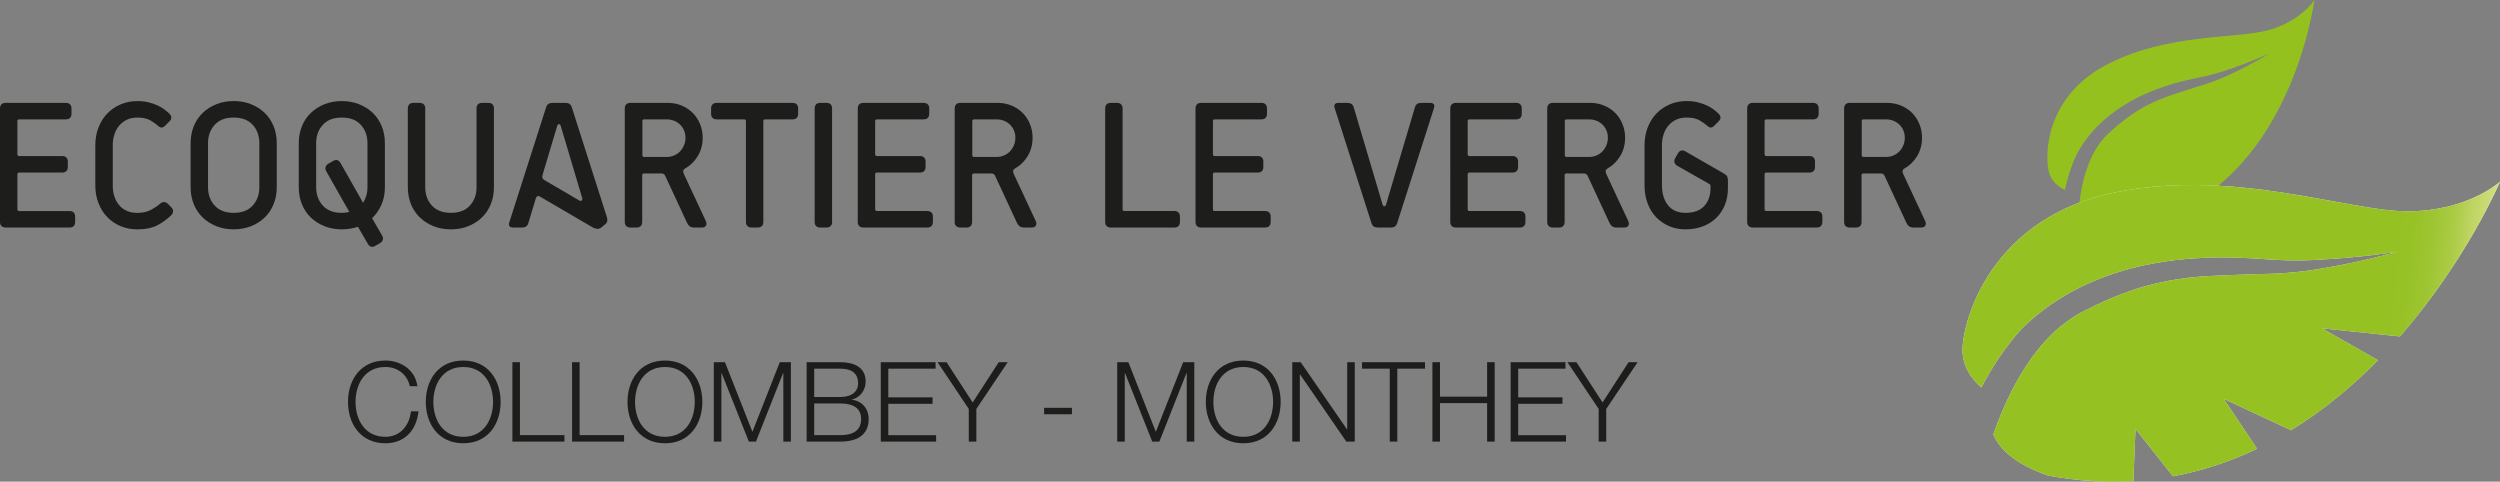 <?xml version="1.0" encoding="UTF-8"?> <svg xmlns="http://www.w3.org/2000/svg" xmlns:xlink="http://www.w3.org/1999/xlink" id="Layer_2" viewBox="0 0 1437.09 276.89"><rect x="0" y="0" width="1437.09" height="276.89" fill="#808080" stroke="none"/><defs><style>.cls-1{fill:none;}.cls-2{fill:url(#linear-gradient);}.cls-3{clip-path:url(#clippath);}.cls-4{fill:#efeeee;}.cls-5{fill:#1d1d1b;}.cls-6{fill:#95c11f;}</style><clipPath id="clippath"><path class="cls-1" d="m1384.07,121.46c-13.51.03-31.69-3.76-52.93-7.56-33.1-5.9-73.61-11.82-115.36-3.29-68.54,14-86.12,68.84-87.6,88.34-.85,11.19,5.33,19.11,10.77,23.82,5.91-11.35,13.45-23.13,23.2-33.8,41.31-40.96,99.59-40.31,109.51-40.95,5.28-.2,14.7-.03,25.73.65,11.13.91,23.2,1.48,35.39.61,23.99-1.13,45.36-4.61,45.32-4.63.03.03-20.73,6.09-44.81,9.89-11.82,2.19-25.18,2.96-36.06,3.03-10.97.31-20.11.81-25.18,1-5.04.3-20.84.71-40.28,6.35-9.86,2.89-19.97,6.91-31.29,12.65-10.2,4.62-19.57,12.17-27.22,21.26-13.35,15.88-21.92,35.09-27.42,50.9,3.45,8.09,12.07,16.93,31.45,23.64,17.23,3.2,33.57,4.1,49.05,3.17l1.23-29.98,21.52,27.23c17.33-3.2,33.44-8.71,48.36-15.83l-19.1-28.66,38.63,18c18.91-11.56,35.55-25.58,49.97-40.25l-28.89-16.46-.35-.11.23.04-3.15-1.79,44.8,4.67c38.49-43.99,57.53-88.95,57.53-88.95,0,0-18.47,16.95-53.02,17.02"></path></clipPath><linearGradient id="linear-gradient" x1="-676.94" y1="1759.42" x2="-671.6" y2="1759.42" gradientTransform="translate(99568.69 -37478.02) rotate(-90) scale(55.86 -55.86)" gradientUnits="userSpaceOnUse"><stop offset="0" stop-color="#d9e28b"></stop><stop offset="0" stop-color="#d3df82"></stop><stop offset=".05" stop-color="#bdd460"></stop><stop offset=".08" stop-color="#abcb45"></stop><stop offset=".12" stop-color="#9ec532"></stop><stop offset=".16" stop-color="#97c226"></stop><stop offset=".2" stop-color="#95c123"></stop><stop offset="1" stop-color="#95c123"></stop></linearGradient></defs><g id="Layer_1-2"><g><g><path class="cls-6" d="m1215.43,130.78c-11.51-.68-17.52-4.16-20.61-8.02.59-9.39,2.31-21.08,7.13-31.7,2.76-6.07,6.69-11.58,11.49-15.62,5.27-4.82,10.12-8.53,15.02-11.59,9.67-6,18.16-8.61,20.83-9.54,2.72-.88,7.59-2.53,13.47-4.37,5.88-1.69,12.98-4.13,19.06-7.11,12.45-5.7,22.77-12.14,22.74-12.14.03,0-11.01,5.13-23.83,9.38-6.46,2.32-13.07,3.83-19.24,5.03-6.07,1.3-11.19,2.64-14.01,3.55-5.28,1.85-36.9,10.33-53.05,38.75-3.65,7.26-5.94,14.77-7.43,21.81-3.66-1.73-8.2-5.07-9.44-11.25-2.15-10.78-.96-43.11,34.01-61.08,34.98-17.96,74.02-14.37,92.71-19.64,18.68-5.27,26.11-17.25,26.11-17.25,0,0-15.58,121.92-114.98,130.78"></path><path class="cls-4" d="m1437.09,104.44s-18.48,16.95-53.02,17.02c-34.55.05-99.73-24.85-168.29-10.85-68.55,14-86.12,68.84-87.6,88.34-.84,11.19,5.34,19.11,10.77,23.82,5.92-11.35,13.45-23.12,23.2-33.8,41.32-40.96,99.59-40.31,109.51-40.95,5.28-.2,14.7-.04,25.73.65,11.13.91,23.19,1.48,35.39.62,23.99-1.13,45.36-4.61,45.32-4.63.03.02-20.74,6.08-44.81,9.89-11.83,2.18-25.18,2.96-36.06,3.03-10.98.31-20.11.81-25.19,1-5.04.3-20.83.7-40.28,6.35-9.85,2.89-19.97,6.91-31.29,12.65-10.2,4.62-19.56,12.17-27.21,21.26-13.35,15.88-21.92,35.09-27.42,50.9,3.45,8.08,12.07,16.92,31.45,23.63,17.22,3.21,33.56,4.11,49.05,3.18l1.22-29.99,21.52,27.23c17.32-3.19,33.44-8.7,48.35-15.82l-19.1-28.66,38.63,17.99c18.9-11.56,35.55-25.58,49.96-40.24l-28.89-16.47-.35-.11.23.04-3.16-1.79,44.81,4.67c38.48-43.99,57.53-88.94,57.53-88.94"></path></g><g class="cls-3"><rect class="cls-2" x="1179.82" y="27.08" width="204.77" height="325.39" transform="translate(968.22 1447.35) rotate(-84.4)"></rect></g><g><path class="cls-5" d="m3.16,130.78c-.98,0-1.76-.28-2.32-.84-.57-.56-.84-1.33-.84-2.32V62.3c0-.98.28-1.75.84-2.32.56-.56,1.33-.84,2.32-.84h34.77c.98,0,1.76.28,2.32.84.56.57.84,1.34.84,2.32v3.16c0,.98-.28,1.76-.84,2.32-.56.56-1.33.84-2.32.84H11.06c-.7,0-1.06.35-1.06,1.06v18.96c0,.7.35,1.06,1.06,1.06h24.76c.98,0,1.76.28,2.32.84.56.56.84,1.33.84,2.32v3.16c0,.98-.28,1.76-.84,2.32-.56.57-1.33.84-2.32.84H11.06c-.7,0-1.06.35-1.06,1.06v20.02c0,.7.35,1.05,1.06,1.05h28.97c.98,0,1.76.28,2.32.84.56.57.84,1.33.84,2.32v3.16c0,.98-.28,1.76-.84,2.32-.56.57-1.33.84-2.32.84H3.16Z"></path><path class="cls-5" d="m98.51,119.19c.7.7,1.02,1.47.95,2.32-.07.84-.39,1.55-.95,2.11-2.25,2.25-4.88,4.18-7.9,5.8-3.02,1.62-6.92,2.42-11.69,2.42-3.44,0-6.64-.61-9.59-1.84-2.95-1.23-5.5-2.95-7.64-5.17-2.15-2.21-3.83-4.88-5.06-8-1.23-3.13-1.84-6.55-1.84-10.27v-23.18c0-3.64.61-7.04,1.84-10.16,1.23-3.13,2.91-5.8,5.06-8.01,2.14-2.21,4.69-3.95,7.64-5.21,2.95-1.26,6.15-1.89,9.59-1.89,2.32,0,4.42.22,6.32.68,1.9.46,3.62,1.04,5.17,1.74,1.54.7,2.9,1.49,4.06,2.37,1.16.88,2.12,1.7,2.9,2.47,1.47,1.48,1.47,2.96,0,4.43l-2.42,2.42c-.7.7-1.37,1.07-2,1.1-.63.04-1.37-.33-2.21-1.1-.91-.84-2.3-1.82-4.16-2.95-1.86-1.12-4.41-1.69-7.64-1.69-2.25,0-4.23.41-5.95,1.22-1.72.81-3.2,1.93-4.43,3.37-1.23,1.44-2.16,3.13-2.79,5.06-.63,1.93-.95,3.99-.95,6.16v23.18c0,4.71,1.25,8.52,3.74,11.43,2.49,2.91,5.96,4.37,10.38,4.37,3.09,0,5.7-.58,7.85-1.73,2.14-1.16,3.88-2.34,5.21-3.53.63-.56,1.35-.88,2.16-.95.81-.06,1.56.25,2.26.95l2.11,2.11Z"></path><path class="cls-5" d="m149.08,82.32c0-4.22-1.26-7.73-3.79-10.53-2.53-2.81-6.18-4.22-10.96-4.22s-8.43,1.41-10.96,4.22c-2.52,2.81-3.79,6.32-3.79,10.53v25.28c0,4.21,1.26,7.73,3.79,10.53,2.53,2.81,6.18,4.22,10.96,4.22s8.43-1.4,10.96-4.22c2.53-2.81,3.79-6.32,3.79-10.53v-25.28Zm10.01,25.28c0,3.58-.61,6.86-1.84,9.85-1.23,2.99-2.95,5.53-5.17,7.64-2.21,2.11-4.83,3.76-7.85,4.95s-6.32,1.79-9.9,1.79-6.89-.6-9.9-1.79c-3.02-1.2-5.64-2.84-7.85-4.95-2.21-2.11-3.93-4.65-5.16-7.64-1.23-2.99-1.85-6.27-1.85-9.85v-25.28c0-3.58.61-6.86,1.85-9.85,1.23-2.99,2.95-5.53,5.16-7.64,2.21-2.11,4.83-3.76,7.85-4.95,3.02-1.2,6.32-1.79,9.9-1.79s6.88.6,9.9,1.79,5.64,2.84,7.85,4.95c2.21,2.1,3.93,4.65,5.17,7.64,1.23,2.99,1.84,6.27,1.84,9.85v25.28Z"></path><path class="cls-5" d="m187.53,98.44c-.49-.84-.61-1.65-.37-2.42.25-.77.75-1.4,1.53-1.89l2.74-1.58c1.82-1.05,3.26-.66,4.32,1.16l12.96,22.86c.77-1.2,1.39-2.55,1.85-4.06.45-1.51.68-3.14.68-4.9v-25.28c0-4.22-1.26-7.73-3.79-10.54-2.52-2.81-6.18-4.21-10.96-4.21s-8.43,1.4-10.96,4.21c-2.53,2.81-3.79,6.32-3.79,10.54v25.28c0,4.21,1.26,7.73,3.79,10.53,2.53,2.81,6.18,4.22,10.96,4.22,1.48,0,2.91-.18,4.32-.53l-13.28-23.39Zm28.24,42.88c-1.83,1.06-3.27.67-4.32-1.16l-5.69-9.8c-2.95.98-6.04,1.48-9.27,1.48-3.58,0-6.88-.6-9.9-1.79s-5.64-2.84-7.84-4.95c-2.21-2.11-3.94-4.65-5.17-7.64-1.23-2.99-1.84-6.27-1.84-9.85v-25.28c0-3.59.61-6.86,1.84-9.85,1.23-2.99,2.95-5.53,5.17-7.64,2.21-2.1,4.82-3.75,7.84-4.95s6.32-1.79,9.9-1.79,6.88.6,9.9,1.79c3.02,1.2,5.64,2.84,7.85,4.95,2.21,2.11,3.93,4.65,5.16,7.64s1.85,6.27,1.85,9.85v25.28c0,3.72-.67,7.09-2.01,10.11s-3.12,5.59-5.37,7.69l5.79,10.01c.49.84.62,1.65.37,2.42-.25.77-.76,1.4-1.53,1.89l-2.74,1.58Z"></path><path class="cls-5" d="m273.92,62.3c0-.98.28-1.76.84-2.32.56-.56,1.33-.84,2.32-.84h3.69c.98,0,1.76.28,2.32.84.56.56.84,1.33.84,2.32v45.3c0,3.58-.61,6.87-1.84,9.85-1.23,2.99-2.95,5.53-5.16,7.64-2.21,2.11-4.83,3.76-7.85,4.96-3.02,1.19-6.32,1.79-9.9,1.79s-6.88-.6-9.9-1.79c-3.02-1.2-5.64-2.84-7.84-4.96-2.21-2.1-3.94-4.65-5.17-7.64-1.23-2.98-1.84-6.27-1.84-9.85v-45.3c0-.98.28-1.76.84-2.32.56-.56,1.33-.84,2.32-.84h3.69c.98,0,1.76.28,2.32.84.56.56.84,1.33.84,2.32v45.3c0,4.22,1.26,7.73,3.79,10.53,2.53,2.81,6.18,4.22,10.96,4.22s8.43-1.4,10.96-4.22c2.53-2.8,3.79-6.32,3.79-10.53v-45.3Z"></path><path class="cls-5" d="m322.38,72.52c-.21-.77-.57-1.15-1.05-1.15s-.84.38-1.06,1.15l-8.33,27.81c-.28.92-.31,1.6-.1,2.05.21.46.56.83,1.05,1.11l19.81,11.59c.77.49,1.33.55,1.69.16.35-.38.45-.83.31-1.32l-12.33-41.41Zm23.28,58.26c-.7.56-1.49.81-2.37.74-.88-.07-1.7-.31-2.48-.74l-30.66-17.91c-.49-.28-.93-.28-1.32,0-.38.28-.65.63-.79,1.05l-4.32,14.33c-.5,1.69-1.69,2.53-3.59,2.53h-5.16c-2.04,0-2.77-.98-2.21-2.95l21.07-65.85c.35-1.12.83-1.87,1.42-2.26.6-.38,1.39-.58,2.37-.58h7.38c.98,0,1.77.2,2.37.58.6.39,1.07,1.14,1.42,2.26l20.12,63c.49,1.62.21,2.88-.84,3.79l-2.42,2Z"></path><path class="cls-5" d="m383.28,90.22c1.4,0,2.75-.26,4.06-.79,1.3-.52,2.44-1.28,3.43-2.26.98-.99,1.77-2.16,2.37-3.53.6-1.37.9-2.86.9-4.47s-.3-3.07-.9-4.38c-.6-1.3-1.39-2.41-2.37-3.32-.99-.91-2.13-1.61-3.43-2.11-1.3-.49-2.65-.74-4.06-.74h-12.96c-.7,0-1.05.35-1.05,1.06v19.49c0,.7.35,1.05,1.05,1.05h12.96Zm15.49,40.56c-1.76,0-3.05-.95-3.9-2.84l-12.43-26.76c-.42-.98-1.16-1.47-2.21-1.47h-10.01c-.7,0-1.06.35-1.06,1.06v26.86c0,.98-.28,1.76-.84,2.32s-1.34.84-2.32.84h-3.69c-.98,0-1.76-.28-2.32-.84-.57-.56-.84-1.33-.84-2.32V62.3c0-.98.28-1.75.84-2.32.56-.56,1.33-.84,2.32-.84h21.6c2.81,0,5.44.51,7.9,1.53s4.58,2.42,6.37,4.21c1.79,1.79,3.2,3.92,4.22,6.38,1.02,2.45,1.53,5.09,1.53,7.9,0,4-.96,7.55-2.87,10.64-1.91,3.1-4.33,5.45-7.25,7.06-1.12.63-1.37,1.65-.74,3.06l12.64,27.07c.49,1.06.53,1.95.11,2.69s-1.16,1.1-2.21,1.1h-4.85Z"></path><path class="cls-5" d="m431.95,130.78c-.99,0-1.76-.28-2.32-.84-.57-.56-.84-1.33-.84-2.32v-57.94c0-.7-.35-1.06-1.06-1.06h-15.8c-.98,0-1.76-.28-2.32-.84-.56-.56-.84-1.33-.84-2.32v-3.16c0-.98.28-1.75.84-2.32.57-.56,1.34-.84,2.32-.84h43.72c.98,0,1.76.28,2.32.84.56.57.84,1.34.84,2.32v3.16c0,.98-.28,1.76-.84,2.32-.56.56-1.33.84-2.32.84h-15.81c-.7,0-1.05.35-1.05,1.06v57.94c0,.98-.28,1.76-.84,2.32-.56.57-1.33.84-2.32.84h-3.69Z"></path><path class="cls-5" d="m471.46,130.78c-.99,0-1.76-.28-2.32-.84-.57-.56-.84-1.33-.84-2.32V62.3c0-.98.28-1.75.84-2.32s1.33-.84,2.32-.84h3.69c.98,0,1.76.28,2.32.84.56.57.84,1.34.84,2.32v65.32c0,.98-.28,1.76-.84,2.32-.56.57-1.33.84-2.32.84h-3.69Z"></path><path class="cls-5" d="m496.22,130.78c-.98,0-1.76-.28-2.32-.84-.57-.56-.84-1.33-.84-2.32V62.3c0-.98.28-1.75.84-2.32s1.33-.84,2.32-.84h34.77c.98,0,1.76.28,2.32.84.56.57.84,1.34.84,2.32v3.16c0,.98-.28,1.76-.84,2.32-.56.56-1.33.84-2.32.84h-26.87c-.7,0-1.05.35-1.05,1.06v18.96c0,.7.35,1.06,1.05,1.06h24.76c.98,0,1.76.28,2.32.84.56.56.84,1.33.84,2.32v3.16c0,.98-.28,1.76-.84,2.32-.56.57-1.33.84-2.32.84h-24.76c-.7,0-1.05.35-1.05,1.06v20.02c0,.7.35,1.05,1.05,1.05h28.98c.98,0,1.76.28,2.32.84.56.57.84,1.33.84,2.32v3.16c0,.98-.28,1.76-.84,2.32-.56.57-1.33.84-2.32.84h-36.88Z"></path><path class="cls-5" d="m572.92,90.22c1.4,0,2.75-.26,4.06-.79,1.3-.52,2.44-1.28,3.43-2.26.98-.99,1.77-2.16,2.37-3.53.6-1.37.9-2.86.9-4.47s-.3-3.07-.9-4.38c-.6-1.3-1.39-2.41-2.37-3.32-.99-.91-2.13-1.61-3.43-2.11-1.3-.49-2.65-.74-4.06-.74h-12.96c-.7,0-1.05.35-1.05,1.06v19.49c0,.7.35,1.05,1.05,1.05h12.96Zm15.49,40.56c-1.76,0-3.05-.95-3.9-2.84l-12.43-26.76c-.42-.98-1.16-1.47-2.21-1.47h-10.01c-.7,0-1.06.35-1.06,1.06v26.86c0,.98-.28,1.76-.84,2.32s-1.34.84-2.32.84h-3.69c-.98,0-1.76-.28-2.32-.84-.57-.56-.84-1.33-.84-2.32V62.3c0-.98.28-1.75.84-2.32.56-.56,1.33-.84,2.32-.84h21.6c2.81,0,5.44.51,7.9,1.53s4.58,2.42,6.37,4.21c1.79,1.79,3.2,3.92,4.22,6.38,1.02,2.45,1.53,5.09,1.53,7.9,0,4-.96,7.55-2.87,10.64-1.91,3.1-4.33,5.45-7.25,7.06-1.13.63-1.37,1.65-.74,3.06l12.64,27.07c.49,1.06.53,1.95.11,2.69s-1.16,1.1-2.21,1.1h-4.85Z"></path><path class="cls-5" d="m638.45,130.78c-.99,0-1.76-.28-2.32-.84-.57-.56-.84-1.33-.84-2.32V62.3c0-.98.28-1.75.84-2.32s1.33-.84,2.32-.84h3.69c.98,0,1.76.28,2.32.84.56.57.84,1.34.84,2.32v57.95c0,.7.35,1.05,1.06,1.05h28.76c.98,0,1.76.28,2.32.84.56.57.84,1.33.84,2.32v3.16c0,.98-.29,1.76-.84,2.32-.57.57-1.34.84-2.32.84h-36.66Z"></path><path class="cls-5" d="m690.38,130.78c-.98,0-1.76-.28-2.32-.84-.57-.56-.84-1.33-.84-2.32V62.3c0-.98.28-1.75.84-2.32s1.33-.84,2.32-.84h34.77c.98,0,1.76.28,2.32.84.56.57.84,1.34.84,2.32v3.16c0,.98-.28,1.76-.84,2.32-.57.56-1.34.84-2.32.84h-26.86c-.7,0-1.05.35-1.05,1.06v18.96c0,.7.35,1.06,1.05,1.06h24.76c.98,0,1.76.28,2.32.84.56.56.84,1.33.84,2.32v3.16c0,.98-.28,1.76-.84,2.32-.57.57-1.34.84-2.32.84h-24.76c-.7,0-1.05.35-1.05,1.06v20.02c0,.7.35,1.05,1.05,1.05h28.97c.98,0,1.76.28,2.32.84.56.57.85,1.33.85,2.32v3.16c0,.98-.29,1.76-.85,2.32-.56.57-1.33.84-2.32.84h-36.88Z"></path><path class="cls-5" d="m792.05,130.78c-.98,0-1.77-.19-2.36-.58-.6-.38-1.08-1.14-1.42-2.26l-21.07-65.85c-.56-1.96.18-2.95,2.21-2.95h5.17c1.89,0,3.08.84,3.58,2.53l16.54,55.73c.21.77.56,1.16,1.06,1.16s.84-.38,1.05-1.16l16.54-55.73c.49-1.69,1.69-2.53,3.59-2.53h5.16c2.03,0,2.77.99,2.21,2.95l-21.07,65.85c-.35,1.13-.82,1.88-1.42,2.26-.59.39-1.38.58-2.36.58h-7.38Z"></path><path class="cls-5" d="m836.83,130.78c-.98,0-1.76-.28-2.32-.84-.56-.56-.84-1.33-.84-2.32V62.3c0-.98.28-1.75.84-2.32.57-.56,1.34-.84,2.32-.84h34.77c.98,0,1.76.28,2.32.84.56.57.84,1.34.84,2.32v3.16c0,.98-.28,1.76-.84,2.32-.56.56-1.33.84-2.32.84h-26.87c-.7,0-1.05.35-1.05,1.06v18.96c0,.7.35,1.06,1.05,1.06h24.76c.98,0,1.76.28,2.32.84.57.56.84,1.33.84,2.32v3.16c0,.98-.28,1.76-.84,2.32-.56.57-1.33.84-2.32.84h-24.76c-.7,0-1.05.35-1.05,1.06v20.02c0,.7.35,1.05,1.05,1.05h28.98c.98,0,1.75.28,2.32.84.56.57.84,1.33.84,2.32v3.16c0,.98-.28,1.76-.84,2.32-.57.57-1.33.84-2.32.84h-36.88Z"></path><path class="cls-5" d="m913.52,90.22c1.41,0,2.76-.26,4.06-.79,1.3-.52,2.44-1.28,3.42-2.26.99-.99,1.77-2.16,2.37-3.53.59-1.37.9-2.86.9-4.47s-.3-3.07-.9-4.38c-.6-1.3-1.39-2.41-2.37-3.32-.98-.91-2.12-1.61-3.42-2.11-1.3-.49-2.65-.74-4.06-.74h-12.96c-.7,0-1.05.35-1.05,1.06v19.49c0,.7.35,1.05,1.05,1.05h12.96Zm15.49,40.56c-1.76,0-3.06-.95-3.9-2.84l-12.43-26.76c-.42-.98-1.16-1.47-2.21-1.47h-10.01c-.7,0-1.05.35-1.05,1.06v26.86c0,.98-.29,1.76-.85,2.32-.56.57-1.33.84-2.31.84h-3.69c-.99,0-1.76-.28-2.32-.84-.56-.56-.84-1.33-.84-2.32V62.3c0-.98.28-1.75.84-2.32.56-.56,1.33-.84,2.32-.84h21.59c2.81,0,5.44.51,7.9,1.53,2.45,1.02,4.58,2.42,6.38,4.21,1.79,1.79,3.2,3.92,4.21,6.38,1.02,2.45,1.53,5.09,1.53,7.9,0,4-.96,7.55-2.87,10.64-1.91,3.1-4.33,5.45-7.25,7.06-1.13.63-1.37,1.65-.74,3.06l12.64,27.07c.49,1.06.53,1.95.11,2.69-.43.74-1.16,1.1-2.21,1.1h-4.85Z"></path><path class="cls-5" d="m993.28,108.13c0,3.59-.59,6.84-1.79,9.74-1.2,2.91-2.87,5.41-5.01,7.48-2.15,2.08-4.71,3.67-7.69,4.79-2.99,1.13-6.27,1.69-9.86,1.69s-6.6-.61-9.47-1.84c-2.88-1.23-5.37-2.95-7.49-5.17-2.11-2.21-3.74-4.88-4.89-8-1.16-3.13-1.74-6.55-1.74-10.27v-23.18c0-3.65.61-7.04,1.84-10.17,1.23-3.13,2.91-5.8,5.06-8.01,2.14-2.21,4.69-3.95,7.64-5.21,2.95-1.26,6.14-1.89,9.59-1.89,2.32,0,4.42.22,6.32.68,1.89.46,3.61,1.04,5.16,1.74,1.54.7,2.9,1.49,4.05,2.37,1.16.88,2.13,1.7,2.9,2.48,1.48,1.47,1.48,2.95,0,4.42l-2.42,2.42c-.7.7-1.37,1.07-2,1.11-.63.03-1.37-.34-2.21-1.11-.92-.84-2.31-1.82-4.16-2.95-1.86-1.12-4.41-1.68-7.64-1.68-2.25,0-4.24.4-5.96,1.21-1.72.81-3.2,1.93-4.42,3.37-1.23,1.44-2.16,3.13-2.79,5.06-.64,1.93-.95,3.99-.95,6.16v23.18c0,4.71,1.16,8.52,3.48,11.43,2.31,2.91,5.68,4.37,10.11,4.37,4.78,0,8.36-1.31,10.75-3.95,2.39-2.63,3.58-6.06,3.58-10.27v-.84c0-.56-.07-.94-.21-1.16-.14-.21-.38-.38-.74-.52l-18.22-10.33c-.78-.49-1.29-1.13-1.53-1.9-.25-.77-.12-1.58.37-2.42l1.57-2.74c.43-.84,1.04-1.39,1.85-1.63.81-.25,1.6-.12,2.37.37l22.33,12.86c.91.56,1.5,1.1,1.79,1.63.27.53.42,1.29.42,2.27v4.42Z"></path><path class="cls-5" d="m1007.5,130.78c-.98,0-1.76-.28-2.32-.84-.57-.56-.84-1.33-.84-2.32V62.3c0-.98.28-1.75.84-2.32s1.33-.84,2.32-.84h34.77c.99,0,1.76.28,2.32.84.56.57.84,1.34.84,2.32v3.16c0,.98-.28,1.76-.84,2.32-.57.56-1.33.84-2.32.84h-26.86c-.7,0-1.05.35-1.05,1.06v18.96c0,.7.35,1.06,1.05,1.06h24.76c.98,0,1.76.28,2.32.84.56.56.84,1.33.84,2.32v3.16c0,.98-.28,1.76-.84,2.32-.57.57-1.34.84-2.32.84h-24.76c-.7,0-1.05.35-1.05,1.06v20.02c0,.7.35,1.05,1.05,1.05h28.98c.98,0,1.75.28,2.31.84.56.57.85,1.33.85,2.32v3.16c0,.98-.29,1.76-.85,2.32-.56.57-1.33.84-2.31.84h-36.88Z"></path><path class="cls-5" d="m1084.2,90.22c1.41,0,2.76-.26,4.06-.79,1.3-.52,2.43-1.28,3.42-2.26.99-.99,1.78-2.16,2.37-3.53.6-1.37.9-2.86.9-4.47s-.3-3.07-.9-4.38c-.59-1.3-1.38-2.41-2.37-3.32s-2.12-1.61-3.42-2.11c-1.3-.49-2.65-.74-4.06-.74h-12.96c-.7,0-1.05.35-1.05,1.06v19.49c0,.7.35,1.05,1.05,1.05h12.96Zm15.49,40.56c-1.76,0-3.05-.95-3.89-2.84l-12.43-26.76c-.42-.98-1.16-1.47-2.22-1.47h-10.01c-.7,0-1.05.35-1.05,1.06v26.86c0,.98-.28,1.76-.84,2.32s-1.33.84-2.32.84h-3.69c-.99,0-1.76-.28-2.32-.84-.57-.56-.85-1.33-.85-2.32V62.3c0-.98.28-1.75.85-2.32.56-.56,1.33-.84,2.32-.84h21.6c2.81,0,5.44.51,7.9,1.53,2.45,1.02,4.58,2.42,6.37,4.21,1.79,1.79,3.2,3.92,4.21,6.38,1.02,2.45,1.53,5.09,1.53,7.9,0,4-.96,7.55-2.87,10.64-1.92,3.1-4.33,5.45-7.25,7.06-1.13.63-1.37,1.65-.74,3.06l12.65,27.07c.49,1.06.52,1.95.1,2.69-.42.74-1.16,1.1-2.21,1.1h-4.85Z"></path></g><g><path class="cls-5" d="m235.58,222.02c-1.53-7.03-7.35-11.06-14-11.06-12.08,0-17.2,10.1-17.2,20.07s5.12,20.07,17.2,20.07c8.44,0,13.81-6.52,14.64-14.64h4.35c-1.21,11.25-8.31,18.35-18.99,18.35-14.38,0-21.54-11.25-21.54-23.78s7.16-23.78,21.54-23.78c8.69,0,17.13,5.24,18.34,14.76h-4.35Z"></path><path class="cls-5" d="m266.3,207.25c14.32,0,21.48,11.25,21.48,23.78s-7.16,23.78-21.48,23.78-21.54-11.25-21.54-23.78,7.16-23.78,21.54-23.78Zm0,43.85c12.02,0,17.13-10.1,17.13-20.07s-5.11-20.07-17.13-20.07-17.19,10.1-17.19,20.07,5.11,20.07,17.19,20.07Z"></path><path class="cls-5" d="m294.53,208.21h4.35v41.93h25.57v3.71h-29.91v-45.64Z"></path><path class="cls-5" d="m328.83,208.21h4.35v41.93h25.57v3.71h-29.91v-45.64Z"></path><path class="cls-5" d="m382.25,207.25c14.32,0,21.48,11.25,21.48,23.78s-7.16,23.78-21.48,23.78-21.54-11.25-21.54-23.78,7.16-23.78,21.54-23.78Zm0,43.85c12.01,0,17.13-10.1,17.13-20.07s-5.12-20.07-17.13-20.07-17.2,10.1-17.2,20.07,5.11,20.07,17.2,20.07Z"></path><path class="cls-5" d="m410.34,208.21h6.39l15.79,40.01,15.72-40.01h6.39v45.64h-4.35v-39.44h-.13l-15.6,39.44h-4.09l-15.66-39.44h-.13v39.44h-4.35v-45.64Z"></path><path class="cls-5" d="m463.68,208.21h19.3c7.67,0,14.64,2.68,14.64,11.19,0,4.79-3.19,9.2-7.93,10.23v.13c5.88.77,9.65,5.18,9.65,11.12,0,4.35-1.53,12.98-16.36,12.98h-19.3v-45.64Zm4.35,20.01h14.96c6.91,0,10.29-3.45,10.29-7.73,0-5.69-3.45-8.57-10.29-8.57h-14.96v16.3Zm0,21.92h14.96c6.46,0,12.02-1.98,12.02-9.4,0-5.88-4.35-8.82-12.02-8.82h-14.96v18.22Z"></path><path class="cls-5" d="m506.29,208.21h31.51v3.71h-27.17v16.49h25.44v3.71h-25.44v18.03h27.49v3.71h-31.83v-45.64Z"></path><path class="cls-5" d="m556.89,235.06l-17.96-26.85h5.18l15.02,23.14,14.96-23.14h5.18l-18.03,26.85v18.79h-4.35v-18.79Z"></path><path class="cls-5" d="m600.2,238.13v-3.71h15.98v3.71h-15.98Z"></path><path class="cls-5" d="m642.23,208.21h6.39l15.79,40.01,15.72-40.01h6.39v45.64h-4.35v-39.44h-.13l-15.6,39.44h-4.09l-15.66-39.44h-.13v39.44h-4.35v-45.64Z"></path><path class="cls-5" d="m714.69,207.25c14.32,0,21.48,11.25,21.48,23.78s-7.16,23.78-21.48,23.78-21.54-11.25-21.54-23.78,7.16-23.78,21.54-23.78Zm0,43.85c12.01,0,17.13-10.1,17.13-20.07s-5.12-20.07-17.13-20.07-17.2,10.1-17.2,20.07,5.11,20.07,17.2,20.07Z"></path><path class="cls-5" d="m742.84,208.21h4.86l26.59,38.61h.13v-38.61h4.35v45.64h-4.86l-26.59-38.61h-.13v38.61h-4.35v-45.64Z"></path><path class="cls-5" d="m782.96,208.21h36.18v3.71h-15.92v41.93h-4.35v-41.93h-15.92v-3.71Z"></path><path class="cls-5" d="m823.4,208.21h4.35v19.81h27.1v-19.81h4.35v45.64h-4.35v-22.12h-27.1v22.12h-4.35v-45.64Z"></path><path class="cls-5" d="m868.37,208.21h31.51v3.71h-27.17v16.49h25.44v3.71h-25.44v18.03h27.49v3.71h-31.83v-45.64Z"></path><path class="cls-5" d="m918.97,235.06l-17.96-26.85h5.18l15.02,23.14,14.96-23.14h5.18l-18.03,26.85v18.79h-4.35v-18.79Z"></path></g></g></g></svg> 